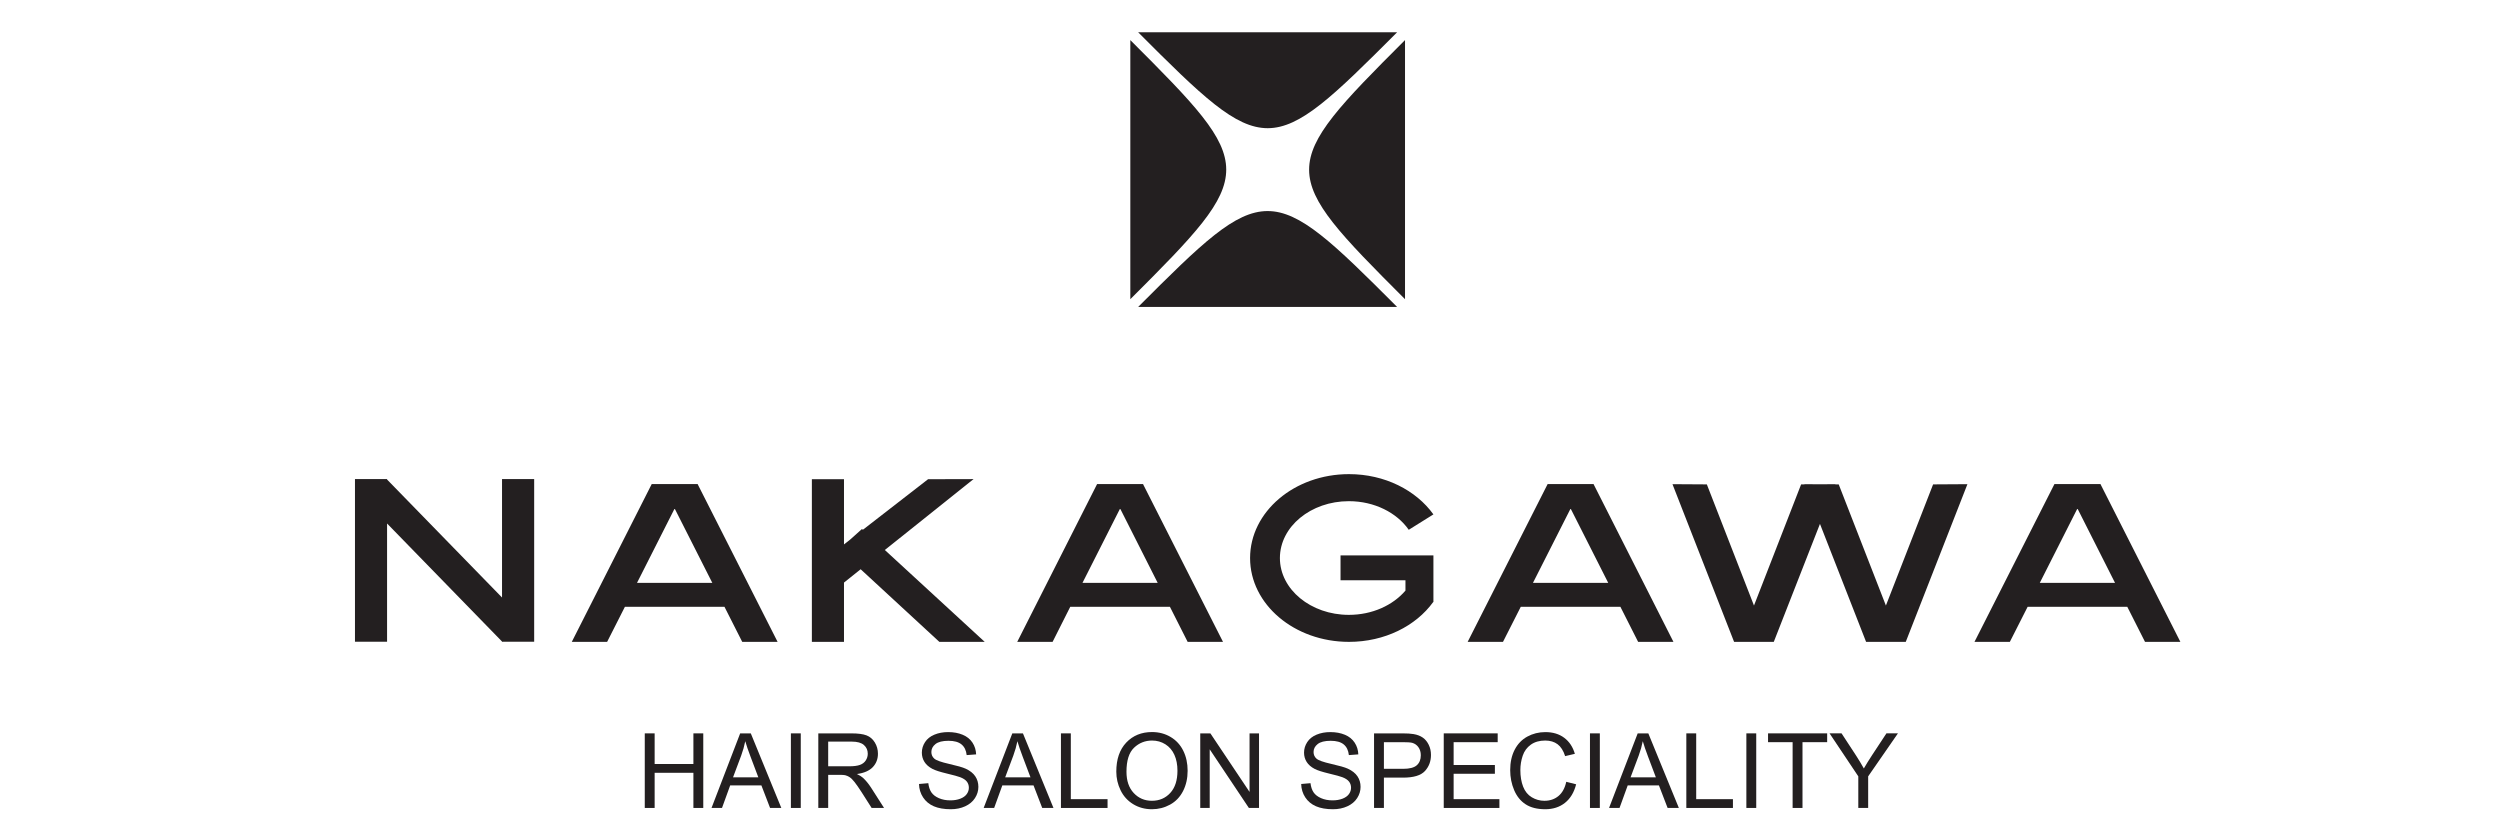 <?xml version="1.0" encoding="UTF-8" standalone="no"?><!DOCTYPE svg PUBLIC "-//W3C//DTD SVG 1.1//EN" "http://www.w3.org/Graphics/SVG/1.1/DTD/svg11.dtd"><svg width="100%" height="100%" viewBox="0 0 300 100" version="1.1" xmlns="http://www.w3.org/2000/svg" xmlns:xlink="http://www.w3.org/1999/xlink" xml:space="preserve" xmlns:serif="http://www.serif.com/" style="fill-rule:evenodd;clip-rule:evenodd;stroke-linejoin:round;stroke-miterlimit:2;"><path d="M135.639,4.812l-0,31.092c15.372,-15.342 15.318,-15.79 -0,-31.092" style="fill:#231f20;fill-rule:nonzero;"/><path d="M168.602,35.904l-0,-31.093c-15.373,15.349 -15.315,15.784 -0,31.093" style="fill:#231f20;fill-rule:nonzero;"/><path d="M136.579,36.834l31.075,0c-15.338,-15.375 -15.783,-15.308 -31.075,0" style="fill:#231f20;fill-rule:nonzero;"/><path d="M167.654,3.874l-31.075,0c15.342,15.369 15.767,15.322 31.075,0" style="fill:#231f20;fill-rule:nonzero;"/><path d="M77.372,96.955l0,-8.951l1.185,0l-0,3.676l4.652,-0l0,-3.676l1.184,0l0,8.951l-1.184,-0l0,-4.219l-4.652,-0l-0,4.219l-1.185,-0Z" style="fill:#231f20;fill-rule:nonzero;"/><path d="M87.965,93.279l3.034,-0l-0.934,-2.478c-0.285,-0.754 -0.497,-1.372 -0.635,-1.857c-0.113,0.574 -0.274,1.145 -0.482,1.71l-0.983,2.625Zm-2.583,3.676l3.438,-8.95l1.276,-0l3.663,8.95l-1.35,-0l-1.043,-2.711l-3.743,-0l-0.983,2.711l-1.258,-0Z" style="fill:#231f20;fill-rule:nonzero;"/><rect x="94.907" y="88.004" width="1.185" height="8.95" style="fill:#231f20;"/><path d="M99.382,91.954l2.546,0c0.541,0 0.964,-0.056 1.27,-0.168c0.305,-0.112 0.537,-0.291 0.696,-0.537c0.159,-0.246 0.238,-0.514 0.238,-0.803c-0,-0.424 -0.154,-0.771 -0.461,-1.044c-0.307,-0.272 -0.793,-0.409 -1.457,-0.409l-2.832,0l-0,2.961Zm-1.185,5.001l0,-8.95l3.969,-0c0.798,-0 1.404,0.079 1.819,0.24c0.415,0.161 0.747,0.445 0.995,0.852c0.249,0.407 0.373,0.857 0.373,1.349c-0,0.635 -0.206,1.17 -0.616,1.606c-0.412,0.435 -1.047,0.712 -1.906,0.831c0.314,0.149 0.552,0.298 0.715,0.445c0.345,0.317 0.674,0.714 0.983,1.19l1.557,2.437l-1.49,0l-1.185,-1.863c-0.346,-0.537 -0.631,-0.948 -0.854,-1.233c-0.224,-0.284 -0.425,-0.485 -0.602,-0.598c-0.177,-0.114 -0.357,-0.194 -0.54,-0.238c-0.134,-0.028 -0.354,-0.043 -0.659,-0.043l-1.374,-0l-0,3.975l-1.185,0Z" style="fill:#231f20;fill-rule:nonzero;"/><path d="M110.28,94.079l1.117,-0.098c0.053,0.448 0.176,0.815 0.37,1.102c0.193,0.287 0.493,0.519 0.9,0.696c0.407,0.177 0.865,0.265 1.374,0.265c0.452,0 0.85,-0.067 1.196,-0.201c0.346,-0.134 0.604,-0.318 0.773,-0.553c0.168,-0.234 0.253,-0.488 0.253,-0.765c0,-0.281 -0.081,-0.527 -0.244,-0.737c-0.163,-0.209 -0.431,-0.385 -0.805,-0.527c-0.241,-0.094 -0.772,-0.239 -1.594,-0.437c-0.823,-0.198 -1.398,-0.383 -1.728,-0.558c-0.428,-0.225 -0.746,-0.502 -0.955,-0.834c-0.21,-0.332 -0.315,-0.703 -0.315,-1.114c-0,-0.452 0.128,-0.875 0.385,-1.267c0.256,-0.393 0.63,-0.691 1.123,-0.894c0.492,-0.204 1.04,-0.306 1.642,-0.306c0.663,0 1.249,0.108 1.755,0.321c0.508,0.213 0.897,0.528 1.17,0.943c0.272,0.415 0.418,0.885 0.439,1.411l-1.135,0.085c-0.061,-0.566 -0.268,-0.994 -0.62,-1.282c-0.352,-0.29 -0.872,-0.434 -1.56,-0.434c-0.716,0 -1.239,0.132 -1.566,0.394c-0.328,0.262 -0.491,0.579 -0.491,0.95c0,0.321 0.115,0.585 0.347,0.793c0.229,0.208 0.824,0.421 1.786,0.638c0.963,0.218 1.624,0.408 1.982,0.571c0.52,0.24 0.905,0.545 1.153,0.913c0.249,0.368 0.373,0.793 0.373,1.273c-0,0.476 -0.136,0.925 -0.409,1.346c-0.273,0.421 -0.664,0.749 -1.176,0.982c-0.51,0.235 -1.085,0.352 -1.724,0.352c-0.81,-0 -1.489,-0.118 -2.037,-0.354c-0.547,-0.237 -0.976,-0.591 -1.287,-1.065c-0.312,-0.474 -0.476,-1.011 -0.492,-1.609" style="fill:#231f20;fill-rule:nonzero;"/><path d="M120.622,93.279l3.035,-0l-0.935,-2.478c-0.284,-0.754 -0.496,-1.372 -0.634,-1.857c-0.114,0.574 -0.275,1.145 -0.483,1.71l-0.983,2.625Zm-2.583,3.676l3.438,-8.95l1.276,-0l3.663,8.95l-1.349,-0l-1.044,-2.711l-3.743,-0l-0.982,2.711l-1.259,-0Z" style="fill:#231f20;fill-rule:nonzero;"/><path d="M127.313,96.955l0,-8.951l1.185,0l0,7.895l4.408,-0l0,1.056l-5.593,-0Z" style="fill:#231f20;fill-rule:nonzero;"/><path d="M135.177,92.614c0,1.078 0.29,1.928 0.871,2.548c0.58,0.621 1.307,0.931 2.182,0.931c0.892,0 1.625,-0.313 2.201,-0.94c0.576,-0.626 0.864,-1.516 0.864,-2.668c-0,-0.728 -0.123,-1.364 -0.369,-1.908c-0.247,-0.543 -0.607,-0.965 -1.081,-1.263c-0.474,-0.299 -1.007,-0.449 -1.596,-0.449c-0.839,-0 -1.561,0.288 -2.165,0.864c-0.604,0.575 -0.907,1.537 -0.907,2.885m-1.22,-0.019c-0,-1.485 0.398,-2.648 1.196,-3.489c0.797,-0.841 1.827,-1.261 3.089,-1.261c0.827,-0 1.571,0.197 2.235,0.593c0.663,0.394 1.169,0.944 1.517,1.652c0.348,0.705 0.522,1.506 0.522,2.401c0,0.908 -0.183,1.72 -0.549,2.437c-0.366,0.716 -0.886,1.258 -1.557,1.626c-0.672,0.369 -1.396,0.553 -2.174,0.553c-0.842,-0 -1.595,-0.204 -2.259,-0.611c-0.663,-0.406 -1.166,-0.962 -1.507,-1.666c-0.343,-0.705 -0.513,-1.449 -0.513,-2.235" style="fill:#231f20;fill-rule:nonzero;"/><path d="M144.03,96.955l-0,-8.951l1.215,0l4.701,7.027l-0,-7.027l1.136,0l-0,8.951l-1.216,-0l-4.7,-7.035l-0,7.035l-1.136,-0Z" style="fill:#231f20;fill-rule:nonzero;"/><path d="M156.143,94.079l1.117,-0.098c0.053,0.448 0.176,0.815 0.37,1.102c0.193,0.287 0.493,0.519 0.9,0.696c0.407,0.177 0.865,0.265 1.374,0.265c0.452,0 0.85,-0.067 1.196,-0.201c0.346,-0.134 0.603,-0.318 0.773,-0.553c0.168,-0.234 0.253,-0.488 0.253,-0.765c0,-0.281 -0.082,-0.527 -0.244,-0.737c-0.163,-0.209 -0.431,-0.385 -0.805,-0.527c-0.241,-0.094 -0.773,-0.239 -1.595,-0.437c-0.822,-0.198 -1.398,-0.383 -1.727,-0.558c-0.428,-0.225 -0.746,-0.502 -0.955,-0.834c-0.21,-0.332 -0.315,-0.703 -0.315,-1.114c-0,-0.452 0.128,-0.875 0.385,-1.267c0.255,-0.393 0.63,-0.691 1.123,-0.894c0.492,-0.204 1.04,-0.306 1.642,-0.306c0.663,0 1.248,0.108 1.755,0.321c0.508,0.213 0.896,0.528 1.169,0.943c0.273,0.415 0.419,0.885 0.44,1.411l-1.135,0.085c-0.061,-0.566 -0.268,-0.994 -0.62,-1.282c-0.352,-0.29 -0.873,-0.434 -1.56,-0.434c-0.717,0 -1.239,0.132 -1.566,0.394c-0.328,0.262 -0.491,0.579 -0.491,0.95c0,0.321 0.115,0.585 0.347,0.793c0.229,0.208 0.823,0.421 1.786,0.638c0.963,0.218 1.624,0.408 1.981,0.571c0.521,0.24 0.906,0.545 1.154,0.913c0.248,0.368 0.373,0.793 0.373,1.273c-0,0.476 -0.136,0.925 -0.409,1.346c-0.273,0.421 -0.664,0.749 -1.176,0.982c-0.51,0.235 -1.085,0.352 -1.724,0.352c-0.81,-0 -1.489,-0.118 -2.037,-0.354c-0.547,-0.237 -0.976,-0.591 -1.287,-1.065c-0.312,-0.474 -0.476,-1.011 -0.492,-1.609" style="fill:#231f20;fill-rule:nonzero;"/><path d="M166.069,92.259l2.315,0c0.764,0 1.308,-0.142 1.63,-0.427c0.321,-0.285 0.482,-0.685 0.482,-1.202c0,-0.375 -0.095,-0.696 -0.284,-0.962c-0.189,-0.266 -0.438,-0.443 -0.748,-0.529c-0.199,-0.052 -0.567,-0.078 -1.105,-0.078l-2.29,-0l0,3.198Zm-1.184,4.696l0,-8.951l3.376,0c0.595,0 1.049,0.029 1.362,0.085c0.44,0.074 0.808,0.213 1.105,0.419c0.297,0.205 0.536,0.493 0.718,0.864c0.181,0.37 0.271,0.777 0.271,1.221c0,0.761 -0.242,1.405 -0.727,1.932c-0.484,0.527 -1.359,0.791 -2.625,0.791l-2.296,-0l0,3.639l-1.184,-0Z" style="fill:#231f20;fill-rule:nonzero;"/><path d="M173.249,96.955l0,-8.951l6.473,0l-0,1.057l-5.287,-0l-0,2.74l4.951,-0l-0,1.051l-4.951,-0l-0,3.047l5.494,-0l-0,1.056l-6.68,-0Z" style="fill:#231f20;fill-rule:nonzero;"/><path d="M187.951,93.816l1.185,0.3c-0.248,0.972 -0.695,1.714 -1.34,2.225c-0.645,0.511 -1.434,0.766 -2.366,0.766c-0.965,-0 -1.749,-0.196 -2.353,-0.59c-0.605,-0.392 -1.065,-0.96 -1.381,-1.706c-0.315,-0.744 -0.473,-1.543 -0.473,-2.398c0,-0.933 0.179,-1.746 0.535,-2.44c0.356,-0.694 0.862,-1.221 1.52,-1.582c0.657,-0.359 1.38,-0.539 2.17,-0.539c0.895,-0 1.648,0.227 2.259,0.683c0.611,0.457 1.036,1.097 1.276,1.924l-1.166,0.275c-0.208,-0.652 -0.509,-1.126 -0.904,-1.424c-0.394,-0.296 -0.891,-0.446 -1.489,-0.446c-0.688,0 -1.263,0.166 -1.725,0.495c-0.462,0.33 -0.787,0.773 -0.974,1.328c-0.187,0.556 -0.281,1.129 -0.281,1.719c-0,0.761 0.111,1.425 0.333,1.993c0.222,0.569 0.567,0.992 1.035,1.273c0.468,0.281 0.975,0.422 1.52,0.422c0.663,-0 1.225,-0.192 1.685,-0.574c0.46,-0.383 0.771,-0.951 0.934,-1.704" style="fill:#231f20;fill-rule:nonzero;"/><rect x="190.796" y="88.004" width="1.184" height="8.95" style="fill:#231f20;"/><path d="M195.669,93.279l3.034,-0l-0.934,-2.478c-0.285,-0.754 -0.497,-1.372 -0.635,-1.857c-0.114,0.574 -0.274,1.145 -0.482,1.71l-0.983,2.625Zm-2.583,3.676l3.437,-8.95l1.276,-0l3.664,8.95l-1.35,-0l-1.044,-2.711l-3.742,-0l-0.984,2.711l-1.257,-0Z" style="fill:#231f20;fill-rule:nonzero;"/><path d="M202.36,96.955l-0,-8.951l1.184,0l0,7.895l4.408,-0l0,1.056l-5.592,-0Z" style="fill:#231f20;fill-rule:nonzero;"/><rect x="209.564" y="88.004" width="1.184" height="8.95" style="fill:#231f20;"/><path d="M215.114,96.955l-0,-7.894l-2.949,-0l0,-1.057l7.094,0l0,1.057l-2.96,-0l-0,7.894l-1.185,-0Z" style="fill:#231f20;fill-rule:nonzero;"/><path d="M222.996,96.955l0,-3.792l-3.449,-5.159l1.44,0l1.765,2.699c0.325,0.505 0.628,1.009 0.909,1.513c0.268,-0.467 0.595,-0.995 0.978,-1.58l1.733,-2.632l1.38,0l-3.572,5.159l0,3.792l-1.184,-0Z" style="fill:#231f20;fill-rule:nonzero;"/><path d="M64.1,57.491l-3.857,0l0,14.211l-13.795,-14.157l0,-0.054l-3.852,0l-0,19.519l3.852,0l0,-14.191l13.795,14.164l0,0.027l0.027,0l0.021,0.026l0.02,-0.026l3.789,0l-0,-19.519Z" style="fill:#231f20;fill-rule:nonzero;"/><path d="M231.972,58.127l-5.664,14.539l-5.662,-14.539l-0.402,-0l0.01,-0.026l-1.858,0.013l-1.867,-0.013l0.007,0.026l-0.402,-0l-5.656,14.539l-5.656,-14.539l-4.124,-0.026l7.393,18.923l4.763,-0l5.542,-14.158l5.535,14.158l4.76,-0l7.4,-18.923l-4.119,0.026Z" style="fill:#231f20;fill-rule:nonzero;"/><path d="M76.439,69.948l4.482,-8.856l0.073,0l4.485,8.856l-9.04,0Zm12.628,7.076l4.244,-0l-9.579,-18.897l0,-0.04l-5.525,0l-9.592,18.937l4.24,-0l2.135,-4.211l11.945,-0l2.132,4.211Z" style="fill:#231f20;fill-rule:nonzero;"/><path d="M112.722,77.024l5.443,-0l-11.986,-11.025l10.647,-8.508l-5.458,0.014l-7.829,6.071l-0.097,-0.1l-1.429,1.278l-0.734,0.576l0,-7.825l-3.855,-0l0,19.519l3.855,-0l0,-7.116l1.999,-1.599l9.444,8.715Z" style="fill:#231f20;fill-rule:nonzero;"/><path d="M129.896,69.948l4.481,-8.856l0.073,0l4.475,8.856l-9.029,0Zm12.621,7.076l4.243,-0l-9.579,-18.897l0,-0.04l-5.529,0l-9.585,18.937l4.244,-0l2.121,-4.211l11.956,-0l2.129,4.211Z" style="fill:#231f20;fill-rule:nonzero;"/><path d="M160.864,66.648l-0,2.986l7.791,-0l0,1.238c-1.506,1.761 -3.982,2.912 -6.794,2.912c-4.565,0 -8.273,-3.059 -8.273,-6.815c-0,-3.768 3.708,-6.827 8.273,-6.827c3.079,-0 5.76,1.386 7.189,3.434l2.959,-1.848c-2.082,-2.899 -5.837,-4.832 -10.128,-4.832c-6.559,-0 -11.872,4.518 -11.872,10.073c0,5.556 5.313,10.055 11.872,10.055c4.274,-0 8.026,-1.908 10.101,-4.779l0.027,-0l-0,-5.597l-11.145,0Z" style="fill:#231f20;fill-rule:nonzero;"/><path d="M183.954,69.948l4.485,-8.856l0.07,0l4.481,8.856l-9.036,0Zm12.621,7.076l4.238,-0l-9.57,-18.897l0,-0.04l-5.526,0l-9.598,18.937l4.24,-0l2.135,-4.211l11.952,-0l2.129,4.211Z" style="fill:#231f20;fill-rule:nonzero;"/><path d="M244.773,69.948l4.481,-8.856l0.078,0l4.474,8.856l-9.033,0Zm12.628,7.076l4.244,-0l-9.572,-18.897l-0,-0.04l-5.539,0l-9.596,18.937l4.244,-0l2.135,-4.211l11.955,-0l2.129,4.211Z" style="fill:#231f20;fill-rule:nonzero;"/></svg>